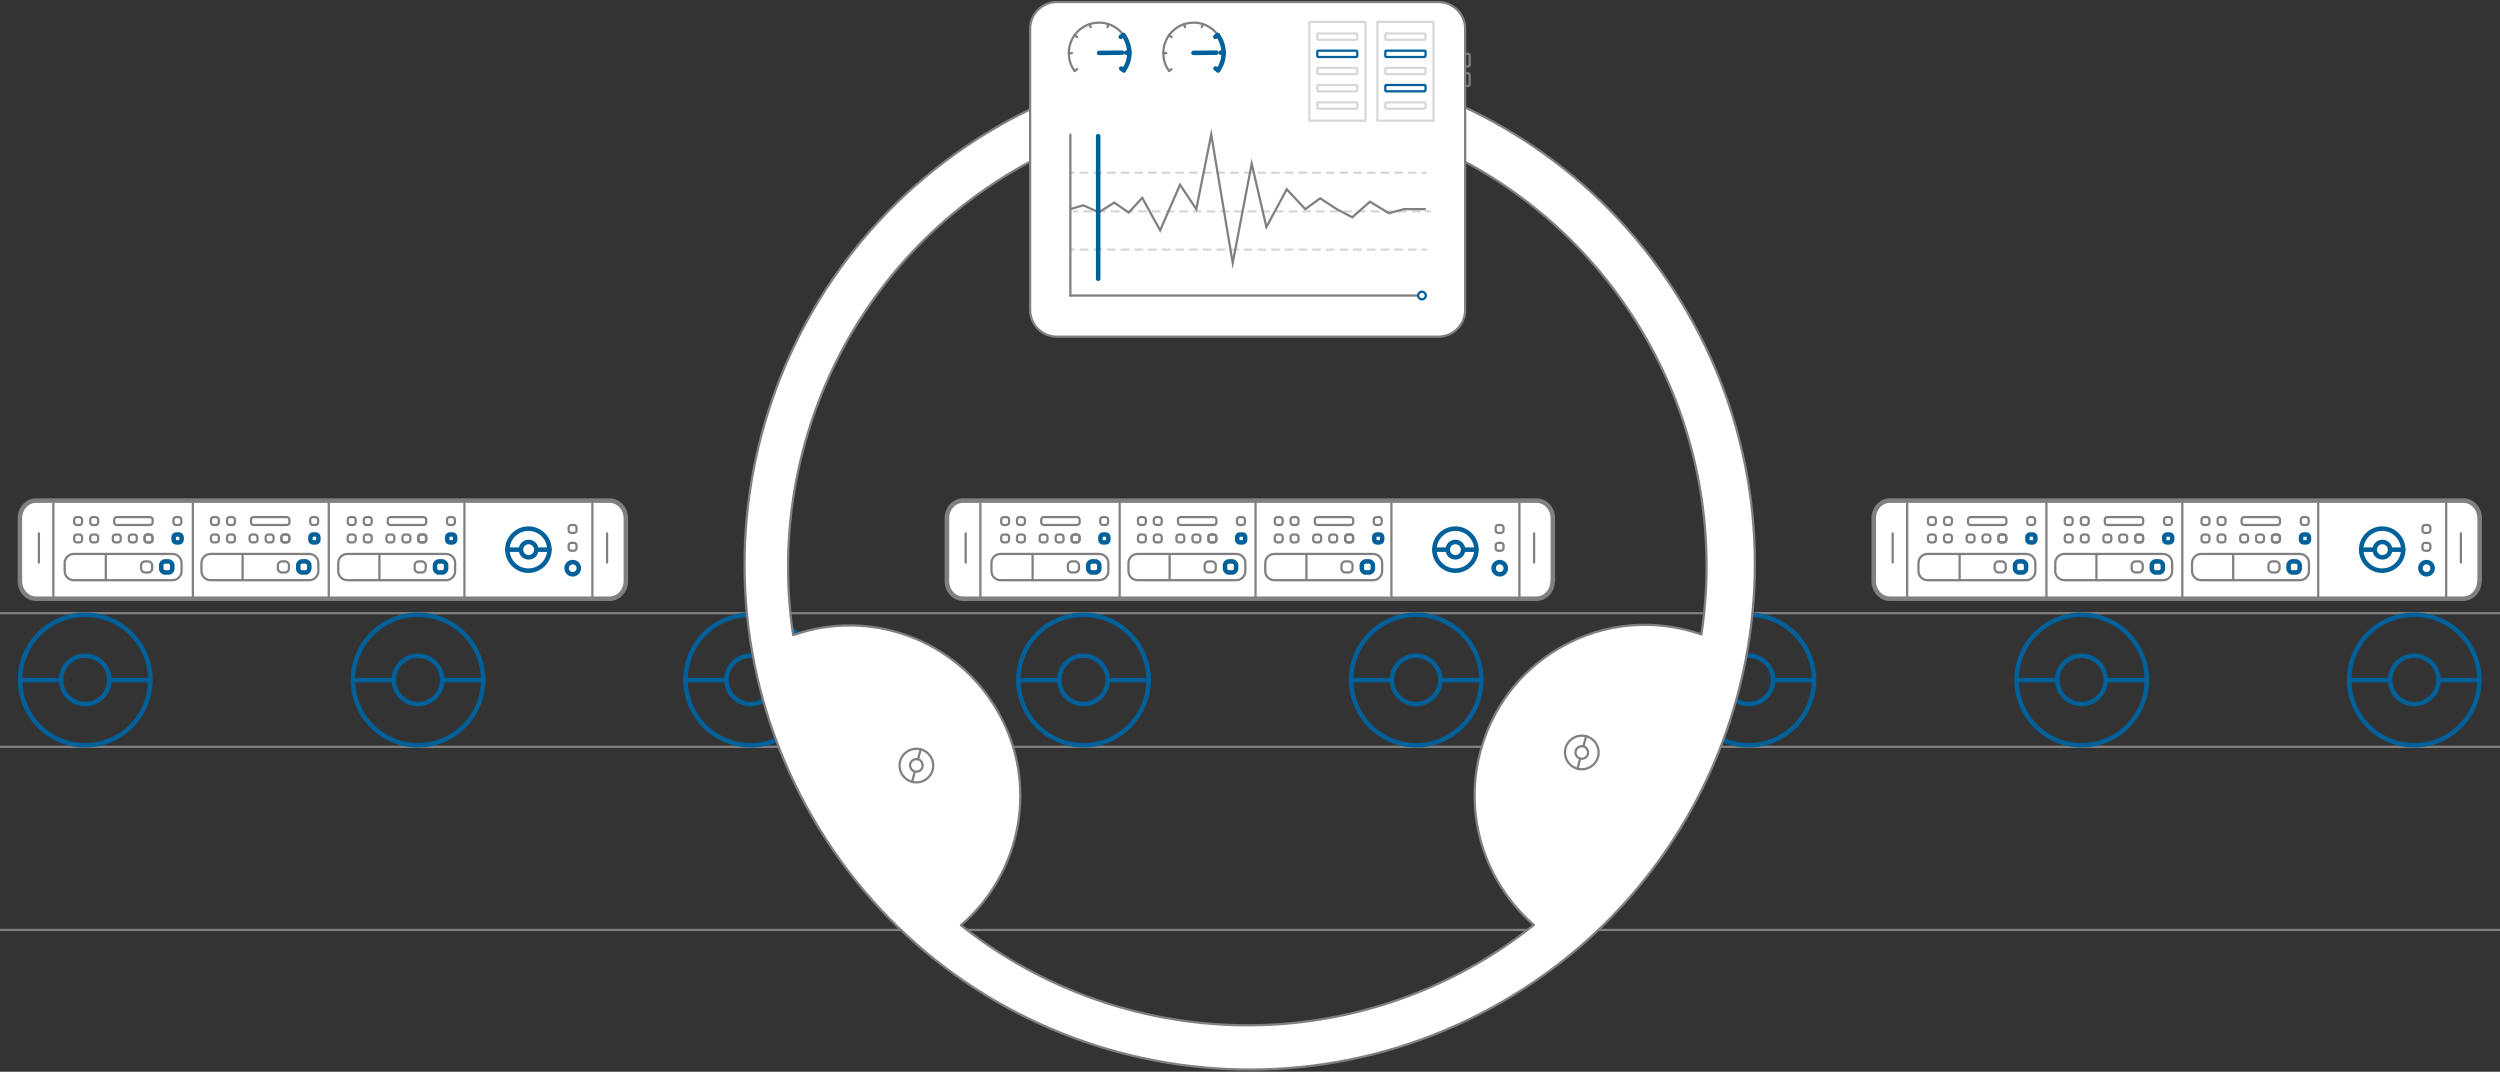 <svg version="1.1" id="Layer_1" xmlns="http://www.w3.org/2000/svg" x="0" y="0" viewBox="0 0 1105.7 474" xml:space="preserve">
  <rect x="0" y="0" width="1105.7" height="474" fill="#333333" stroke="none"/>
  <style>
    .prov0,.prov1{fill:none;stroke:gray;stroke-linecap:round;stroke-linejoin:round;stroke-miterlimit:10}.prov1{stroke:#00609a}.prov1,.prov2{stroke-width:2}.prov2,.prov3,.prov4{fill:#fff;stroke:gray;stroke-linecap:round;stroke-linejoin:round;stroke-miterlimit:10}.prov4{stroke:#00609a}.prov5,.prov6,.prov7{fill:none;stroke:#d7d7d7;stroke-linecap:round;stroke-linejoin:round}.prov6{stroke-dasharray:3.025,3.025}.prov7{stroke-miterlimit:10}
  </style>
  <path class="prov0" d="M0 271.2h1105.5M0 330.3h1105.5M0 411.3h1105.5"/>
  <g>
    <path id="svg-concept" class="prov1" d="M66.5 300.7c0 15.9-12.9 28.9-28.8 28.9S8.9 316.7 8.9 300.7s12.9-28.8 28.8-28.8 28.8 12.9 28.8 28.8z"/>
    <path id="svg-concept" class="prov1" d="M48.4 300.7c0 5.9-4.8 10.7-10.7 10.7-5.9 0-10.7-4.8-10.7-10.7S31.8 290 37.7 290c5.9.1 10.7 4.8 10.7 10.7zM66.5 300.8H48.4M27 300.8H8.9"/>
    <animateTransform attributeName="transform" type="rotate" from="0 37 301" to="360 38 301" begin="0s" dur="1s" repeatCount="indefinite"/>
  </g>
  <g>
    <path id="svg-concept" class="prov1" d="M213.7 300.7c0 15.9-12.9 28.9-28.8 28.9s-28.8-12.9-28.8-28.9 12.9-28.8 28.8-28.8 28.8 12.9 28.8 28.8z"/>
    <path id="svg-concept" class="prov1" d="M195.6 300.7c0 5.9-4.8 10.7-10.7 10.7-5.9 0-10.7-4.8-10.7-10.7S179 290 184.9 290c5.9.1 10.7 4.8 10.7 10.7zM213.7 300.8h-18.1M174.2 300.8H156"/>
    <animateTransform attributeName="transform" type="rotate" from="0 185 301" to="360 185 301" begin="0s" dur="1s" repeatCount="indefinite"/>
  </g>
  <g>
    <path id="svg-concept" class="prov1" d="M360.8 300.7c0 15.9-12.9 28.9-28.8 28.9s-28.8-12.9-28.8-28.9 12.9-28.8 28.8-28.8 28.8 12.9 28.8 28.8z"/>
    <path id="svg-concept" class="prov1" d="M342.7 300.7c0 5.9-4.8 10.7-10.7 10.7-5.9 0-10.7-4.8-10.7-10.7S326.1 290 332 290c5.9.1 10.7 4.8 10.7 10.7zM360.8 300.8h-18.1M321.3 300.8h-18.1"/>
    <animateTransform attributeName="transform" type="rotate" from="0 332 301" to="360 332 301" begin="0.5s" dur="1s" repeatCount="indefinite"/>
  </g>
  <g>
    <path id="svg-concept" class="prov1" d="M508 300.7c0 15.9-12.9 28.9-28.8 28.9s-28.8-12.9-28.8-28.9 12.9-28.8 28.8-28.8 28.8 12.9 28.8 28.8z"/>
    <path id="svg-concept" class="prov1" d="M489.9 300.7c0 5.9-4.8 10.7-10.7 10.7-5.9 0-10.7-4.8-10.7-10.7s4.8-10.7 10.7-10.7c5.9.1 10.7 4.8 10.7 10.7zM508 300.8h-18.1M468.5 300.8h-18.1"/>
    <animateTransform attributeName="transform" type="rotate" from="0 479 301" to="360 479 301" begin="0.5s" dur="1s" repeatCount="indefinite"/>
  </g>
  <g>
    <path id="svg-concept" class="prov1" d="M655.2 300.7c0 15.9-12.9 28.9-28.8 28.9s-28.8-12.9-28.8-28.9 12.9-28.8 28.8-28.8c15.8 0 28.8 12.9 28.8 28.8z"/>
    <path id="svg-concept" class="prov1" d="M637 300.7c0 5.9-4.8 10.7-10.7 10.7-5.9 0-10.7-4.8-10.7-10.7s4.8-10.7 10.7-10.7c5.9.1 10.7 4.8 10.7 10.7zM655.2 300.8H637M615.6 300.8h-18.1"/>
    <animateTransform attributeName="transform" type="rotate" from="0 626 301" to="360 626 301" begin="0.5s" dur="1s" repeatCount="indefinite"/>
  </g>
  <g>
    <path id="svg-concept" class="prov1" d="M802.3 300.7c0 15.9-12.9 28.9-28.8 28.9s-28.8-12.9-28.8-28.9 12.9-28.8 28.8-28.8 28.8 12.9 28.8 28.8z"/>
    <path id="svg-concept" class="prov1" d="M784.2 300.7c0 5.9-4.8 10.7-10.7 10.7-5.9 0-10.7-4.8-10.7-10.7s4.8-10.7 10.7-10.7c5.9.1 10.7 4.8 10.7 10.7zM802.3 300.8h-18.1M762.8 300.8h-18.1"/>
    <animateTransform attributeName="transform" type="rotate" from="0 773 301" to="360 773 301" begin="0.5s" dur="1s" repeatCount="indefinite"/>
  </g>
  <g>
    <path id="svg-concept" class="prov1" d="M949.5 300.7c0 15.9-12.9 28.9-28.8 28.9s-28.8-12.9-28.8-28.9 12.9-28.8 28.8-28.8 28.8 12.9 28.8 28.8z"/>
    <path id="svg-concept" class="prov1" d="M931.3 300.7c0 5.9-4.8 10.7-10.7 10.7-5.9 0-10.7-4.8-10.7-10.7s4.8-10.7 10.7-10.7c6 .1 10.7 4.8 10.7 10.7zM949.5 300.8h-18.2M910 300.8h-18.2"/>
    <animateTransform attributeName="transform" type="rotate" from="0 921 301" to="360 921 301" begin="0.5s" dur="1s" repeatCount="indefinite"/>
  </g>
  <g>
    <path id="svg-concept" class="prov1" d="M1096.6 300.7c0 15.9-12.9 28.9-28.8 28.9s-28.8-12.9-28.8-28.9 12.9-28.8 28.8-28.8 28.8 12.9 28.8 28.8z"/>
    <path id="svg-concept" class="prov1" d="M1078.5 300.7c0 5.9-4.8 10.7-10.7 10.7-5.9 0-10.7-4.8-10.7-10.7s4.8-10.7 10.7-10.7c5.9.1 10.7 4.8 10.7 10.7zM1096.6 300.8h-18.1M1057.1 300.8H1039"/>
    <animateTransform attributeName="transform" type="rotate" from="0 1068 301" to="360 1068 301" begin="0.5s" dur="1s" repeatCount="indefinite"/>
  </g>
  <g>
    <path class="prov2" d="M686.7 257c0 4.3-3.2 7.8-7.2 7.8H426c-4 0-7.2-3.5-7.2-7.8v-27.8c0-4.3 3.2-7.8 7.2-7.8h253.6c3.9 0 7.2 3.5 7.2 7.8V257z"/>
    <path id="svg-concept" class="prov1" d="M489 239.9h-1.1c-.7 0-1.2-.5-1.2-1.2v-1.1c0-.7.5-1.2 1.2-1.2h1.1c.7 0 1.2.5 1.2 1.2v1.1c0 .7-.5 1.2-1.2 1.2zM484.5 253.2H483c-.9 0-1.7-.8-1.7-1.7V250c0-.9.8-1.7 1.7-1.7h1.5c.9 0 1.7.8 1.7 1.7v1.5c0 .9-.8 1.7-1.7 1.7zM549.5 239.9h-1.1c-.7 0-1.2-.5-1.2-1.2v-1.1c0-.7.5-1.2 1.2-1.2h1.1c.7 0 1.2.5 1.2 1.2v1.1c.1.7-.5 1.2-1.2 1.2zM545 253.2h-1.5c-.9 0-1.7-.8-1.7-1.7V250c0-.9.8-1.7 1.7-1.7h1.5c.9 0 1.7.8 1.7 1.7v1.5c0 .9-.8 1.7-1.7 1.7zM610 239.9h-1c-.7 0-1.2-.5-1.2-1.2v-1.1c0-.7.5-1.2 1.2-1.2h1.1c.7 0 1.2.5 1.2 1.2v1.1c0 .7-.6 1.2-1.3 1.2zM605.5 253.2H604c-.9 0-1.7-.8-1.7-1.7V250c0-.9.8-1.7 1.7-1.7h1.5c.9 0 1.7.8 1.7 1.7v1.5c0 .9-.8 1.7-1.7 1.7zM653 243.1c0 5.1-4.2 9.3-9.3 9.3-5.1 0-9.3-4.2-9.3-9.3 0-5.1 4.2-9.3 9.3-9.3 5.1 0 9.3 4.2 9.3 9.3z"/>
    <path id="svg-concept" class="prov1" d="M647.1 243.1c0 1.9-1.5 3.4-3.4 3.4s-3.4-1.5-3.4-3.4 1.5-3.4 3.4-3.4 3.4 1.5 3.4 3.4zM653 243.1h-5.9M640.2 243.1h-5.8"/>
    <path class="prov0" d="M433.6 221.4v43.3M672 221.4v43.4M486.2 256.6h-43.7c-2.2 0-4-1.8-4-4V249c0-2.2 1.8-4 4-4h43.7c2.2 0 4 1.8 4 4v3.6c0 2.2-1.8 4-4 4zM445 239.9h-1c-.7 0-1.2-.5-1.2-1.2v-1.1c0-.7.5-1.2 1.2-1.2h1.1c.7 0 1.2.5 1.2 1.2v1.1c0 .7-.6 1.2-1.3 1.2zM452.1 239.9H451c-.7 0-1.2-.5-1.2-1.2v-1.1c0-.7.5-1.2 1.2-1.2h1.1c.7 0 1.2.5 1.2 1.2v1.1c0 .7-.5 1.2-1.2 1.2zM462.1 239.9H461c-.7 0-1.2-.5-1.2-1.2v-1.1c0-.7.5-1.2 1.2-1.2h1.1c.7 0 1.2.5 1.2 1.2v1.1c0 .7-.5 1.2-1.2 1.2zM445 232.2h-1c-.7 0-1.2-.5-1.2-1.2v-1.1c0-.7.5-1.2 1.2-1.2h1.1c.7 0 1.2.5 1.2 1.2v1.1c0 .7-.6 1.2-1.3 1.2zM452.1 232.2H451c-.7 0-1.2-.5-1.2-1.2v-1.1c0-.7.5-1.2 1.2-1.2h1.1c.7 0 1.2.5 1.2 1.2v1.1c0 .7-.5 1.2-1.2 1.2zM488.9 232.2h-1.1c-.7 0-1.2-.5-1.2-1.2v-1.1c0-.7.5-1.2 1.2-1.2h1.1c.7 0 1.2.5 1.2 1.2v1.1c.1.7-.5 1.2-1.2 1.2zM469.2 239.9h-1.1c-.7 0-1.2-.5-1.2-1.2v-1.1c0-.7.5-1.2 1.2-1.2h1.1c.7 0 1.2.5 1.2 1.2v1.1c0 .7-.5 1.2-1.2 1.2zM476.2 239.9h-1.1c-.7 0-1.2-.5-1.2-1.2v-1.1c0-.7.5-1.2 1.2-1.2h1.1c.7 0 1.2.5 1.2 1.2v1.1c0 .7-.6 1.2-1.2 1.2z"/>
    <path class="prov0" d="M476.3 239.9h-1.1c-.7 0-1.2-.5-1.2-1.2v-1.1c0-.7.5-1.2 1.2-1.2h1.1c.7 0 1.2.5 1.2 1.2v1.1c0 .7-.6 1.2-1.2 1.2zM476.3 232.2h-14.6c-.7 0-1.2-.5-1.2-1.2v-1.1c0-.7.5-1.2 1.2-1.2h14.6c.7 0 1.2.5 1.2 1.2v1.1c0 .7-.6 1.2-1.2 1.2zM456.7 245v11.6M475.5 253.2H474c-.9 0-1.7-.8-1.7-1.7V250c0-.9.8-1.7 1.7-1.7h1.5c.9 0 1.7.8 1.7 1.7v1.5c0 .9-.8 1.7-1.7 1.7zM546.8 256.6h-43.7c-2.2 0-4-1.8-4-4V249c0-2.2 1.8-4 4-4h43.7c2.2 0 4 1.8 4 4v3.6c0 2.2-1.8 4-4 4zM505.6 239.9h-1.1c-.7 0-1.2-.5-1.2-1.2v-1.1c0-.7.5-1.2 1.2-1.2h1.1c.7 0 1.2.5 1.2 1.2v1.1c0 .7-.6 1.2-1.2 1.2zM512.6 239.9h-1.1c-.7 0-1.2-.5-1.2-1.2v-1.1c0-.7.5-1.2 1.2-1.2h1.1c.7 0 1.2.5 1.2 1.2v1.1c.1.7-.5 1.2-1.2 1.2zM522.6 239.9h-1.1c-.7 0-1.2-.5-1.2-1.2v-1.1c0-.7.5-1.2 1.2-1.2h1.1c.7 0 1.2.5 1.2 1.2v1.1c0 .7-.5 1.2-1.2 1.2zM505.6 232.2h-1.1c-.7 0-1.2-.5-1.2-1.2v-1.1c0-.7.5-1.2 1.2-1.2h1.1c.7 0 1.2.5 1.2 1.2v1.1c0 .7-.6 1.2-1.2 1.2zM512.6 232.2h-1.1c-.7 0-1.2-.5-1.2-1.2v-1.1c0-.7.5-1.2 1.2-1.2h1.1c.7 0 1.2.5 1.2 1.2v1.1c.1.7-.5 1.2-1.2 1.2zM549.4 232.2h-1.1c-.7 0-1.2-.5-1.2-1.2v-1.1c0-.7.5-1.2 1.2-1.2h1.1c.7 0 1.2.5 1.2 1.2v1.1c.1.7-.5 1.2-1.2 1.2zM529.7 239.9h-1.1c-.7 0-1.2-.5-1.2-1.2v-1.1c0-.7.5-1.2 1.2-1.2h1.1c.7 0 1.2.5 1.2 1.2v1.1c0 .7-.5 1.2-1.2 1.2zM536.7 239.9h-1.1c-.7 0-1.2-.5-1.2-1.2v-1.1c0-.7.5-1.2 1.2-1.2h1.1c.7 0 1.2.5 1.2 1.2v1.1c0 .7-.6 1.2-1.2 1.2z"/>
    <path class="prov0" d="M536.8 239.9h-1.1c-.7 0-1.2-.5-1.2-1.2v-1.1c0-.7.5-1.2 1.2-1.2h1.1c.7 0 1.2.5 1.2 1.2v1.1c0 .7-.5 1.2-1.2 1.2zM536.8 232.2h-14.6c-.7 0-1.2-.5-1.2-1.2v-1.1c0-.7.5-1.2 1.2-1.2h14.6c.7 0 1.2.5 1.2 1.2v1.1c0 .7-.5 1.2-1.2 1.2zM517.3 245v11.6M536 253.2h-1.5c-.9 0-1.7-.8-1.7-1.7V250c0-.9.8-1.7 1.7-1.7h1.5c.9 0 1.7.8 1.7 1.7v1.5c0 .9-.8 1.7-1.7 1.7zM607.3 256.6h-43.7c-2.2 0-4-1.8-4-4V249c0-2.2 1.8-4 4-4h43.7c2.2 0 4 1.8 4 4v3.6c0 2.2-1.8 4-4 4zM566.1 239.9H565c-.7 0-1.2-.5-1.2-1.2v-1.1c0-.7.5-1.2 1.2-1.2h1.1c.7 0 1.2.5 1.2 1.2v1.1c0 .7-.6 1.2-1.2 1.2zM573.1 239.9H572c-.7 0-1.2-.5-1.2-1.2v-1.1c0-.7.5-1.2 1.2-1.2h1.1c.7 0 1.2.5 1.2 1.2v1.1c.1.7-.5 1.2-1.2 1.2zM583.1 239.9H582c-.7 0-1.2-.5-1.2-1.2v-1.1c0-.7.5-1.2 1.2-1.2h1.1c.7 0 1.2.5 1.2 1.2v1.1c0 .7-.5 1.2-1.2 1.2zM566.1 232.2H565c-.7 0-1.2-.5-1.2-1.2v-1.1c0-.7.5-1.2 1.2-1.2h1.1c.7 0 1.2.5 1.2 1.2v1.1c0 .7-.6 1.2-1.2 1.2zM573.1 232.2H572c-.7 0-1.2-.5-1.2-1.2v-1.1c0-.7.5-1.2 1.2-1.2h1.1c.7 0 1.2.5 1.2 1.2v1.1c.1.7-.5 1.2-1.2 1.2zM609.9 232.2h-1.1c-.7 0-1.2-.5-1.2-1.2v-1.1c0-.7.5-1.2 1.2-1.2h1.1c.7 0 1.2.5 1.2 1.2v1.1c.1.7-.5 1.2-1.2 1.2zM590.2 239.9h-1.1c-.7 0-1.2-.5-1.2-1.2v-1.1c0-.7.5-1.2 1.2-1.2h1.1c.7 0 1.2.5 1.2 1.2v1.1c0 .7-.5 1.2-1.2 1.2zM597.2 239.9h-1.1c-.7 0-1.2-.5-1.2-1.2v-1.1c0-.7.5-1.2 1.2-1.2h1.1c.7 0 1.2.5 1.2 1.2v1.1c0 .7-.6 1.2-1.2 1.2z"/>
    <path class="prov0" d="M597.3 239.9h-1.1c-.7 0-1.2-.5-1.2-1.2v-1.1c0-.7.5-1.2 1.2-1.2h1.1c.7 0 1.2.5 1.2 1.2v1.1c0 .7-.5 1.2-1.2 1.2z"/>
    <path id="svg-concept" class="prov1" d="M666 251.3c0 1.5-1.2 2.7-2.7 2.7-1.5 0-2.7-1.2-2.7-2.7 0-1.5 1.2-2.7 2.7-2.7 1.4 0 2.7 1.2 2.7 2.7z"/>
    <path class="prov0" d="M663.8 243.6h-1.1c-.7 0-1.2-.5-1.2-1.2v-1.1c0-.7.5-1.2 1.2-1.2h1.1c.7 0 1.2.5 1.2 1.2v1.1c0 .6-.6 1.2-1.2 1.2zM663.8 235.7h-1.1c-.7 0-1.2-.5-1.2-1.2v-1.1c0-.7.5-1.2 1.2-1.2h1.1c.7 0 1.2.5 1.2 1.2v1.1c0 .7-.6 1.2-1.2 1.2zM597.3 232.2h-14.6c-.7 0-1.2-.5-1.2-1.2v-1.1c0-.7.5-1.2 1.2-1.2h14.6c.7 0 1.2.5 1.2 1.2v1.1c0 .7-.5 1.2-1.2 1.2zM577.8 245v11.6M596.5 253.2H595c-.9 0-1.7-.8-1.7-1.7V250c0-.9.8-1.7 1.7-1.7h1.5c.9 0 1.7.8 1.7 1.7v1.5c0 .9-.8 1.7-1.7 1.7zM495.2 221.4v43.4M427.1 235.9v12.9M678.5 235.9v12.9M555.3 221.4v43.4M615.4 221.4v43.4"/>
    <g>
      <path class="prov2" d="M1096.6 257c0 4.3-3.2 7.8-7.2 7.8H835.9c-4 0-7.2-3.5-7.2-7.8v-27.8c0-4.3 3.2-7.8 7.2-7.8h253.6c3.9 0 7.2 3.5 7.2 7.8V257z"/>
      <path id="svg-concept" class="prov1" d="M899 239.9h-1.1c-.7 0-1.2-.5-1.2-1.2v-1.1c0-.7.5-1.2 1.2-1.2h1.1c.7 0 1.2.5 1.2 1.2v1.1c0 .7-.6 1.2-1.2 1.2zM894.4 253.2h-1.5c-.9 0-1.7-.8-1.7-1.7V250c0-.9.8-1.7 1.7-1.7h1.5c.9 0 1.7.8 1.7 1.7v1.5c0 .9-.7 1.7-1.7 1.7zM959.5 239.9h-1.1c-.7 0-1.2-.5-1.2-1.2v-1.1c0-.7.5-1.2 1.2-1.2h1.1c.7 0 1.2.5 1.2 1.2v1.1c0 .7-.6 1.2-1.2 1.2zM954.9 253.2h-1.5c-.9 0-1.7-.8-1.7-1.7V250c0-.9.8-1.7 1.7-1.7h1.5c.9 0 1.7.8 1.7 1.7v1.5c0 .9-.7 1.7-1.7 1.7zM1020 239.9h-1.1c-.7 0-1.2-.5-1.2-1.2v-1.1c0-.7.5-1.2 1.2-1.2h1.1c.7 0 1.2.5 1.2 1.2v1.1c0 .7-.5 1.2-1.2 1.2zM1015.4 253.2h-1.5c-.9 0-1.7-.8-1.7-1.7V250c0-.9.8-1.7 1.7-1.7h1.5c.9 0 1.7.8 1.7 1.7v1.5c0 .9-.7 1.7-1.7 1.7zM1062.9 243.1c0 5.1-4.2 9.3-9.3 9.3-5.1 0-9.3-4.2-9.3-9.3 0-5.1 4.2-9.3 9.3-9.3 5.1 0 9.3 4.2 9.3 9.3z"/>
      <path id="svg-concept" class="prov1" d="M1057.1 243.1c0 1.9-1.5 3.4-3.4 3.4s-3.4-1.5-3.4-3.4 1.5-3.4 3.4-3.4c1.8 0 3.4 1.5 3.4 3.4zM1062.9 243.1h-5.8M1050.2 243.1h-5.9"/>
      <path class="prov0" d="M843.5 221.4v43.3M1081.9 221.4v43.4M896.2 256.6h-43.7c-2.2 0-4-1.8-4-4V249c0-2.2 1.8-4 4-4h43.7c2.2 0 4 1.8 4 4v3.6c0 2.2-1.8 4-4 4zM855 239.9h-1.1c-.7 0-1.2-.5-1.2-1.2v-1.1c0-.7.5-1.2 1.2-1.2h1.1c.7 0 1.2.5 1.2 1.2v1.1c0 .7-.5 1.2-1.2 1.2zM862.1 239.9H861c-.7 0-1.2-.5-1.2-1.2v-1.1c0-.7.5-1.2 1.2-1.2h1.1c.7 0 1.2.5 1.2 1.2v1.1c0 .7-.6 1.2-1.2 1.2zM872 239.9h-1c-.7 0-1.2-.5-1.2-1.2v-1.1c0-.7.5-1.2 1.2-1.2h1.1c.7 0 1.2.5 1.2 1.2v1.1c0 .7-.6 1.2-1.3 1.2zM855 232.2h-1.1c-.7 0-1.2-.5-1.2-1.2v-1.1c0-.7.5-1.2 1.2-1.2h1.1c.7 0 1.2.5 1.2 1.2v1.1c0 .7-.5 1.2-1.2 1.2zM862.1 232.2H861c-.7 0-1.2-.5-1.2-1.2v-1.1c0-.7.5-1.2 1.2-1.2h1.1c.7 0 1.2.5 1.2 1.2v1.1c0 .7-.6 1.2-1.2 1.2zM898.9 232.2h-1.1c-.7 0-1.2-.5-1.2-1.2v-1.1c0-.7.5-1.2 1.2-1.2h1.1c.7 0 1.2.5 1.2 1.2v1.1c0 .7-.6 1.2-1.2 1.2zM879.1 239.9H878c-.7 0-1.2-.5-1.2-1.2v-1.1c0-.7.5-1.2 1.2-1.2h1.1c.7 0 1.2.5 1.2 1.2v1.1c0 .7-.5 1.2-1.2 1.2zM886.1 239.9H885c-.7 0-1.2-.5-1.2-1.2v-1.1c0-.7.5-1.2 1.2-1.2h1.1c.7 0 1.2.5 1.2 1.2v1.1c0 .7-.5 1.2-1.2 1.2z"/>
      <path class="prov0" d="M886.2 239.9h-1.1c-.7 0-1.2-.5-1.2-1.2v-1.1c0-.7.5-1.2 1.2-1.2h1.1c.7 0 1.2.5 1.2 1.2v1.1c0 .7-.5 1.2-1.2 1.2zM886.2 232.2h-14.6c-.7 0-1.2-.5-1.2-1.2v-1.1c0-.7.5-1.2 1.2-1.2h14.6c.7 0 1.2.5 1.2 1.2v1.1c0 .7-.5 1.2-1.2 1.2zM866.7 245v11.6M885.4 253.2h-1.5c-.9 0-1.7-.8-1.7-1.7V250c0-.9.8-1.7 1.7-1.7h1.5c.9 0 1.7.8 1.7 1.7v1.5c0 .9-.7 1.7-1.7 1.7zM956.7 256.6H913c-2.2 0-4-1.8-4-4V249c0-2.2 1.8-4 4-4h43.7c2.2 0 4 1.8 4 4v3.6c0 2.2-1.8 4-4 4zM915.5 239.9h-1.1c-.7 0-1.2-.5-1.2-1.2v-1.1c0-.7.5-1.2 1.2-1.2h1.1c.7 0 1.2.5 1.2 1.2v1.1c0 .7-.5 1.2-1.2 1.2zM922.6 239.9h-1.1c-.7 0-1.2-.5-1.2-1.2v-1.1c0-.7.5-1.2 1.2-1.2h1.1c.7 0 1.2.5 1.2 1.2v1.1c0 .7-.6 1.2-1.2 1.2zM932.6 239.9h-1.1c-.7 0-1.2-.5-1.2-1.2v-1.1c0-.7.5-1.2 1.2-1.2h1.1c.7 0 1.2.5 1.2 1.2v1.1c0 .7-.6 1.2-1.2 1.2zM915.5 232.2h-1.1c-.7 0-1.2-.5-1.2-1.2v-1.1c0-.7.5-1.2 1.2-1.2h1.1c.7 0 1.2.5 1.2 1.2v1.1c0 .7-.5 1.2-1.2 1.2zM922.6 232.2h-1.1c-.7 0-1.2-.5-1.2-1.2v-1.1c0-.7.5-1.2 1.2-1.2h1.1c.7 0 1.2.5 1.2 1.2v1.1c0 .7-.6 1.2-1.2 1.2zM959.4 232.2h-1.1c-.7 0-1.2-.5-1.2-1.2v-1.1c0-.7.5-1.2 1.2-1.2h1.1c.7 0 1.2.5 1.2 1.2v1.1c0 .7-.6 1.2-1.2 1.2zM939.6 239.9h-1.1c-.7 0-1.2-.5-1.2-1.2v-1.1c0-.7.5-1.2 1.2-1.2h1.1c.7 0 1.2.5 1.2 1.2v1.1c.1.7-.5 1.2-1.2 1.2zM946.6 239.9h-1.1c-.7 0-1.2-.5-1.2-1.2v-1.1c0-.7.5-1.2 1.2-1.2h1.1c.7 0 1.2.5 1.2 1.2v1.1c0 .7-.5 1.2-1.2 1.2z"/>
      <path class="prov0" d="M946.7 239.9h-1.1c-.7 0-1.2-.5-1.2-1.2v-1.1c0-.7.5-1.2 1.2-1.2h1.1c.7 0 1.2.5 1.2 1.2v1.1c0 .7-.5 1.2-1.2 1.2zM946.7 232.2h-14.6c-.7 0-1.2-.5-1.2-1.2v-1.1c0-.7.5-1.2 1.2-1.2h14.6c.7 0 1.2.5 1.2 1.2v1.1c0 .7-.5 1.2-1.2 1.2zM927.2 245v11.6M946 253.2h-1.5c-.9 0-1.7-.8-1.7-1.7V250c0-.9.8-1.7 1.7-1.7h1.5c.9 0 1.7.8 1.7 1.7v1.5c-.1.9-.8 1.7-1.7 1.7zM1017.2 256.6h-43.7c-2.2 0-4-1.8-4-4V249c0-2.2 1.8-4 4-4h43.7c2.2 0 4 1.8 4 4v3.6c0 2.2-1.8 4-4 4zM976 239.9h-1.1c-.7 0-1.2-.5-1.2-1.2v-1.1c0-.7.5-1.2 1.2-1.2h1.1c.7 0 1.2.5 1.2 1.2v1.1c0 .7-.5 1.2-1.2 1.2zM983.1 239.9H982c-.7 0-1.2-.5-1.2-1.2v-1.1c0-.7.5-1.2 1.2-1.2h1.1c.7 0 1.2.5 1.2 1.2v1.1c0 .7-.5 1.2-1.2 1.2zM993.1 239.9H992c-.7 0-1.2-.5-1.2-1.2v-1.1c0-.7.5-1.2 1.2-1.2h1.1c.7 0 1.2.5 1.2 1.2v1.1c0 .7-.6 1.2-1.2 1.2zM976 232.2h-1.1c-.7 0-1.2-.5-1.2-1.2v-1.1c0-.7.5-1.2 1.2-1.2h1.1c.7 0 1.2.5 1.2 1.2v1.1c0 .7-.5 1.2-1.2 1.2zM983.1 232.2H982c-.7 0-1.2-.5-1.2-1.2v-1.1c0-.7.5-1.2 1.2-1.2h1.1c.7 0 1.2.5 1.2 1.2v1.1c0 .7-.5 1.2-1.2 1.2zM1019.9 232.2h-1.1c-.7 0-1.2-.5-1.2-1.2v-1.1c0-.7.5-1.2 1.2-1.2h1.1c.7 0 1.2.5 1.2 1.2v1.1c0 .7-.5 1.2-1.2 1.2zM1000.1 239.9H999c-.7 0-1.2-.5-1.2-1.2v-1.1c0-.7.5-1.2 1.2-1.2h1.1c.7 0 1.2.5 1.2 1.2v1.1c.1.7-.5 1.2-1.2 1.2zM1007.1 239.9h-1.1c-.7 0-1.2-.5-1.2-1.2v-1.1c0-.7.5-1.2 1.2-1.2h1.1c.7 0 1.2.5 1.2 1.2v1.1c0 .7-.5 1.2-1.2 1.2z"/>
      <path class="prov0" d="M1007.2 239.9h-1.1c-.7 0-1.2-.5-1.2-1.2v-1.1c0-.7.5-1.2 1.2-1.2h1.1c.7 0 1.2.5 1.2 1.2v1.1c0 .7-.5 1.2-1.2 1.2z"/>
      <path id="svg-concept" class="prov1" d="M1075.9 251.3c0 1.5-1.2 2.7-2.7 2.7-1.5 0-2.7-1.2-2.7-2.7 0-1.5 1.2-2.7 2.7-2.7 1.5 0 2.7 1.2 2.7 2.7z"/>
      <path class="prov0" d="M1073.7 243.6h-1.1c-.7 0-1.2-.5-1.2-1.2v-1.1c0-.7.5-1.2 1.2-1.2h1.1c.7 0 1.2.5 1.2 1.2v1.1c0 .6-.5 1.2-1.2 1.2zM1073.7 235.7h-1.1c-.7 0-1.2-.5-1.2-1.2v-1.1c0-.7.5-1.2 1.2-1.2h1.1c.7 0 1.2.5 1.2 1.2v1.1c0 .7-.5 1.2-1.2 1.2zM1007.2 232.2h-14.6c-.7 0-1.2-.5-1.2-1.2v-1.1c0-.7.5-1.2 1.2-1.2h14.6c.7 0 1.2.5 1.2 1.2v1.1c0 .7-.5 1.2-1.2 1.2zM987.7 245v11.6M1006.5 253.2h-1.5c-.9 0-1.7-.8-1.7-1.7V250c0-.9.8-1.7 1.7-1.7h1.5c.9 0 1.7.8 1.7 1.7v1.5c-.1.9-.8 1.7-1.7 1.7zM905.1 221.4v43.4M837.1 235.9v12.9M1088.4 235.9v12.9M965.2 221.4v43.4M1025.3 221.4v43.4"/>
    </g>
    <g>
      <path class="prov2" d="M276.8 257c0 4.3-3.2 7.8-7.2 7.8H16c-4 0-7.2-3.5-7.2-7.8v-27.8c0-4.3 3.2-7.8 7.2-7.8h253.6c3.9 0 7.2 3.5 7.2 7.8V257z"/>
      <path id="svg-concept" class="prov1" d="M79.1 239.9H78c-.7 0-1.2-.5-1.2-1.2v-1.1c0-.7.5-1.2 1.2-1.2h1.1c.7 0 1.2.5 1.2 1.2v1.1c0 .7-.5 1.2-1.2 1.2zM74.6 253.2H73c-.9 0-1.7-.8-1.7-1.7V250c0-.9.8-1.7 1.7-1.7h1.5c.9 0 1.7.8 1.7 1.7v1.5c0 .9-.7 1.7-1.6 1.7zM139.6 239.9h-1.1c-.7 0-1.2-.5-1.2-1.2v-1.1c0-.7.5-1.2 1.2-1.2h1.1c.7 0 1.2.5 1.2 1.2v1.1c0 .7-.5 1.2-1.2 1.2zM135.1 253.2h-1.5c-.9 0-1.7-.8-1.7-1.7V250c0-.9.8-1.7 1.7-1.7h1.5c.9 0 1.7.8 1.7 1.7v1.5c-.1.9-.8 1.7-1.7 1.7zM200.1 239.9H199c-.7 0-1.2-.5-1.2-1.2v-1.1c0-.7.5-1.2 1.2-1.2h1.1c.7 0 1.2.5 1.2 1.2v1.1c0 .7-.5 1.2-1.2 1.2zM195.6 253.2h-1.5c-.9 0-1.7-.8-1.7-1.7V250c0-.9.8-1.7 1.7-1.7h1.5c.9 0 1.7.8 1.7 1.7v1.5c0 .9-.8 1.7-1.7 1.7zM243 243.1c0 5.1-4.2 9.3-9.3 9.3-5.1 0-9.3-4.2-9.3-9.3 0-5.1 4.2-9.3 9.3-9.3 5.2 0 9.3 4.2 9.3 9.3z"/>
      <path id="svg-concept" class="prov1" d="M237.2 243.1c0 1.9-1.5 3.4-3.4 3.4s-3.4-1.5-3.4-3.4 1.5-3.4 3.4-3.4c1.8 0 3.4 1.5 3.4 3.4zM243 243.1h-5.8M230.3 243.1h-5.9"/>
      <path class="prov0" d="M23.6 221.4v43.3M262 221.4v43.4M76.3 256.6H32.6c-2.2 0-4-1.8-4-4V249c0-2.2 1.8-4 4-4h43.7c2.2 0 4 1.8 4 4v3.6c0 2.2-1.8 4-4 4zM35.1 239.9H34c-.7 0-1.2-.5-1.2-1.2v-1.1c0-.7.5-1.2 1.2-1.2h1.1c.7 0 1.2.5 1.2 1.2v1.1c0 .7-.5 1.2-1.2 1.2zM42.2 239.9h-1.1c-.7 0-1.2-.5-1.2-1.2v-1.1c0-.7.5-1.2 1.2-1.2h1.1c.7 0 1.2.5 1.2 1.2v1.1c0 .7-.5 1.2-1.2 1.2zM52.2 239.9h-1.1c-.7 0-1.2-.5-1.2-1.2v-1.1c0-.7.5-1.2 1.2-1.2h1.1c.7 0 1.2.5 1.2 1.2v1.1c0 .7-.6 1.2-1.2 1.2zM35.1 232.2H34c-.7 0-1.2-.5-1.2-1.2v-1.1c0-.7.5-1.2 1.2-1.2h1.1c.7 0 1.2.5 1.2 1.2v1.1c0 .7-.5 1.2-1.2 1.2zM42.2 232.2h-1.1c-.7 0-1.2-.5-1.2-1.2v-1.1c0-.7.5-1.2 1.2-1.2h1.1c.7 0 1.2.5 1.2 1.2v1.1c0 .7-.5 1.2-1.2 1.2zM79 232.2h-1.1c-.7 0-1.2-.5-1.2-1.2v-1.1c0-.7.5-1.2 1.2-1.2H79c.7 0 1.2.5 1.2 1.2v1.1c0 .7-.5 1.2-1.2 1.2zM59.3 239.9h-1.1c-.7 0-1.2-.5-1.2-1.2v-1.1c0-.7.5-1.2 1.2-1.2h1.1c.7 0 1.2.5 1.2 1.2v1.1c0 .7-.6 1.2-1.2 1.2zM66.2 239.9h-1.1c-.7 0-1.2-.5-1.2-1.2v-1.1c0-.7.5-1.2 1.2-1.2h1.1c.7 0 1.2.5 1.2 1.2v1.1c0 .7-.5 1.2-1.2 1.2z"/>
      <path class="prov0" d="M66.3 239.9h-1.1c-.7 0-1.2-.5-1.2-1.2v-1.1c0-.7.5-1.2 1.2-1.2h1.1c.7 0 1.2.5 1.2 1.2v1.1c.1.7-.5 1.2-1.2 1.2zM66.3 232.2H51.7c-.7 0-1.2-.5-1.2-1.2v-1.1c0-.7.5-1.2 1.2-1.2h14.6c.7 0 1.2.5 1.2 1.2v1.1c.1.7-.5 1.2-1.2 1.2zM46.8 245v11.6M65.6 253.2h-1.5c-.9 0-1.7-.8-1.7-1.7V250c0-.9.8-1.7 1.7-1.7h1.5c.9 0 1.7.8 1.7 1.7v1.5c0 .9-.8 1.7-1.7 1.7zM136.8 256.6H93.1c-2.2 0-4-1.8-4-4V249c0-2.2 1.8-4 4-4h43.7c2.2 0 4 1.8 4 4v3.6c0 2.2-1.8 4-4 4zM95.6 239.9h-1.1c-.7 0-1.2-.5-1.2-1.2v-1.1c0-.7.5-1.2 1.2-1.2h1.1c.7 0 1.2.5 1.2 1.2v1.1c0 .7-.5 1.2-1.2 1.2zM102.7 239.9h-1.1c-.7 0-1.2-.5-1.2-1.2v-1.1c0-.7.5-1.2 1.2-1.2h1.1c.7 0 1.2.5 1.2 1.2v1.1c0 .7-.5 1.2-1.2 1.2zM112.7 239.9h-1.1c-.7 0-1.2-.5-1.2-1.2v-1.1c0-.7.5-1.2 1.2-1.2h1.1c.7 0 1.2.5 1.2 1.2v1.1c0 .7-.6 1.2-1.2 1.2zM95.6 232.2h-1.1c-.7 0-1.2-.5-1.2-1.2v-1.1c0-.7.5-1.2 1.2-1.2h1.1c.7 0 1.2.5 1.2 1.2v1.1c0 .7-.5 1.2-1.2 1.2zM102.7 232.2h-1.1c-.7 0-1.2-.5-1.2-1.2v-1.1c0-.7.5-1.2 1.2-1.2h1.1c.7 0 1.2.5 1.2 1.2v1.1c0 .7-.5 1.2-1.2 1.2zM139.5 232.2h-1.1c-.7 0-1.2-.5-1.2-1.2v-1.1c0-.7.5-1.2 1.2-1.2h1.1c.7 0 1.2.5 1.2 1.2v1.1c0 .7-.5 1.2-1.2 1.2zM119.8 239.9h-1.1c-.7 0-1.2-.5-1.2-1.2v-1.1c0-.7.5-1.2 1.2-1.2h1.1c.7 0 1.2.5 1.2 1.2v1.1c0 .7-.6 1.2-1.2 1.2zM126.7 239.9h-1.1c-.7 0-1.2-.5-1.2-1.2v-1.1c0-.7.5-1.2 1.2-1.2h1.1c.7 0 1.2.5 1.2 1.2v1.1c0 .7-.5 1.2-1.2 1.2z"/>
      <path class="prov0" d="M126.8 239.9h-1.1c-.7 0-1.2-.5-1.2-1.2v-1.1c0-.7.5-1.2 1.2-1.2h1.1c.7 0 1.2.5 1.2 1.2v1.1c.1.7-.5 1.2-1.2 1.2zM126.8 232.2h-14.6c-.7 0-1.2-.5-1.2-1.2v-1.1c0-.7.5-1.2 1.2-1.2h14.6c.7 0 1.2.5 1.2 1.2v1.1c.1.7-.5 1.2-1.2 1.2zM107.3 245v11.6M126.1 253.2h-1.5c-.9 0-1.7-.8-1.7-1.7V250c0-.9.8-1.7 1.7-1.7h1.5c.9 0 1.7.8 1.7 1.7v1.5c0 .9-.8 1.7-1.7 1.7zM197.3 256.6h-43.7c-2.2 0-4-1.8-4-4V249c0-2.2 1.8-4 4-4h43.7c2.2 0 4 1.8 4 4v3.6c0 2.2-1.8 4-4 4zM156.1 239.9H155c-.7 0-1.2-.5-1.2-1.2v-1.1c0-.7.5-1.2 1.2-1.2h1.1c.7 0 1.2.5 1.2 1.2v1.1c0 .7-.5 1.2-1.2 1.2zM163.2 239.9h-1.1c-.7 0-1.2-.5-1.2-1.2v-1.1c0-.7.5-1.2 1.2-1.2h1.1c.7 0 1.2.5 1.2 1.2v1.1c0 .7-.5 1.2-1.2 1.2zM173.2 239.9h-1.1c-.7 0-1.2-.5-1.2-1.2v-1.1c0-.7.5-1.2 1.2-1.2h1.1c.7 0 1.2.5 1.2 1.2v1.1c0 .7-.5 1.2-1.2 1.2zM156.1 232.2H155c-.7 0-1.2-.5-1.2-1.2v-1.1c0-.7.5-1.2 1.2-1.2h1.1c.7 0 1.2.5 1.2 1.2v1.1c0 .7-.5 1.2-1.2 1.2zM163.2 232.2h-1.1c-.7 0-1.2-.5-1.2-1.2v-1.1c0-.7.5-1.2 1.2-1.2h1.1c.7 0 1.2.5 1.2 1.2v1.1c0 .7-.5 1.2-1.2 1.2zM200 232.2h-1.1c-.7 0-1.2-.5-1.2-1.2v-1.1c0-.7.5-1.2 1.2-1.2h1.1c.7 0 1.2.5 1.2 1.2v1.1c0 .7-.5 1.2-1.2 1.2zM180.3 239.9h-1.1c-.7 0-1.2-.5-1.2-1.2v-1.1c0-.7.5-1.2 1.2-1.2h1.1c.7 0 1.2.5 1.2 1.2v1.1c0 .7-.6 1.2-1.2 1.2zM187.2 239.9h-1.1c-.7 0-1.2-.5-1.2-1.2v-1.1c0-.7.5-1.2 1.2-1.2h1.1c.7 0 1.2.5 1.2 1.2v1.1c.1.7-.5 1.2-1.2 1.2z"/>
      <path class="prov0" d="M187.4 239.9h-1.1c-.7 0-1.2-.5-1.2-1.2v-1.1c0-.7.5-1.2 1.2-1.2h1.1c.7 0 1.2.5 1.2 1.2v1.1c0 .7-.6 1.2-1.2 1.2z"/>
      <path id="svg-concept" class="prov1" d="M256 251.3c0 1.5-1.2 2.7-2.7 2.7-1.5 0-2.7-1.2-2.7-2.7 0-1.5 1.2-2.7 2.7-2.7 1.5 0 2.7 1.2 2.7 2.7z"/>
      <path class="prov0" d="M253.8 243.6h-1.1c-.7 0-1.2-.5-1.2-1.2v-1.1c0-.7.5-1.2 1.2-1.2h1.1c.7 0 1.2.5 1.2 1.2v1.1c0 .6-.5 1.2-1.2 1.2zM253.8 235.7h-1.1c-.7 0-1.2-.5-1.2-1.2v-1.1c0-.7.5-1.2 1.2-1.2h1.1c.7 0 1.2.5 1.2 1.2v1.1c0 .7-.5 1.2-1.2 1.2zM187.3 232.2h-14.6c-.7 0-1.2-.5-1.2-1.2v-1.1c0-.7.5-1.2 1.2-1.2h14.6c.7 0 1.2.5 1.2 1.2v1.1c.1.7-.5 1.2-1.2 1.2zM167.8 245v11.6M186.6 253.2h-1.5c-.9 0-1.7-.8-1.7-1.7V250c0-.9.8-1.7 1.7-1.7h1.5c.9 0 1.7.8 1.7 1.7v1.5c0 .9-.8 1.7-1.7 1.7zM85.3 221.4v43.4M17.2 235.9v12.9M268.5 235.9v12.9M145.4 221.4v43.4M205.4 221.4v43.4"/>
    </g>
    <animateMotion path="M0, 0 1440 0" begin="0s" dur="5s" fill="freeze"/>
    <animateMotion path="M-1000, 0 1440 0" begin="6s" dur="6s" repeatCount="indefinite"/>
  </g>
  <g>
    <path class="prov3" d="M359.3 361.4C421 468.2 557.7 504.8 664.5 443c106.8-61.7 143.4-198.4 81.6-305.2S547.8-5.6 441 56.1c-106.9 61.8-143.4 198.4-81.7 305.3zM486.1 84.9c20.8 36.1 67 48.4 103.1 27.6 19.8-11.4 32.4-30.5 36.4-51.3 41.4 16.2 77.9 46 101.9 87.5s31.6 88 25 131.9c-20-7-42.8-5.6-62.6 5.9-36.1 20.8-48.4 67-27.6 103.1 4.4 7.6 9.9 14.1 16.1 19.5-7.8 6.2-16.2 12-25.1 17.1-74.5 43-164.9 33.5-228.3-17 27-23.2 34.6-63 16.1-94.9-18.5-31.9-56.8-45.3-90.3-33.4-12.1-80.2 24.8-163.3 99.2-206.3 8.9-5.2 18.1-9.6 27.4-13.2 1.4 8 4.3 16 8.7 23.5z"/>
    <path class="prov3" d="M403.4 345.8c-4-1.1-6.3-5.1-5.3-9.1 1.1-4 5.1-6.3 9.1-5.3 4 1.1 6.3 5.1 5.3 9.1-1.1 4-5.1 6.3-9.1 5.3z"/>
    <path class="prov3" d="M404.6 341.2c-1.5-.4-2.4-1.9-2-3.4.4-1.5 1.9-2.3 3.4-2 1.5.4 2.3 1.9 2 3.4-.4 1.5-1.9 2.4-3.4 2zM403.4 345.8l1.2-4.6M406 335.9l1.2-4.5M697.7 340c-4-1.1-6.3-5.1-5.3-9.1 1.1-4 5.1-6.3 9.1-5.3 4 1.1 6.3 5.1 5.3 9.1-1.1 4-5.1 6.3-9.1 5.3z"/>
    <path class="prov3" d="M698.9 335.5c-1.5-.4-2.4-1.9-2-3.4.4-1.5 1.9-2.3 3.4-2 1.5.4 2.3 1.9 2 3.4-.4 1.5-1.9 2.4-3.4 2zM697.7 340l1.2-4.5M700.3 330.1l1.2-4.5M553.4 89.6c-4-1.1-6.3-5.1-5.3-9.1 1.1-4 5.1-6.3 9.1-5.3 4 1.1 6.3 5.1 5.3 9.1-1.1 4-5.1 6.3-9.1 5.3z"/>
    <path class="prov3" d="M554.6 85.1c-1.5-.4-2.4-1.9-2-3.4.4-1.5 1.9-2.3 3.4-2 1.5.4 2.3 1.9 2 3.4-.4 1.5-1.9 2.4-3.4 2zM553.4 89.6l1.2-4.5M556 79.7l1.2-4.5"/>
  </g>
  <g>
    <path class="prov3" d="M636.2.9c6.5 0 11.8 5.3 11.8 11.8v124.4c0 6.5-5.3 11.8-11.8 11.8H467.4c-6.5 0-11.8-5.3-11.8-11.8V12.7c0-6.5 5.3-11.8 11.8-11.8h168.8z"/>
    <path id="svg-concept" class="prov4" d="M630.4 24.7c0 .3-.2.5-.5.5h-16.7c-.3 0-.5-.2-.5-.5v-1.8c0-.3.2-.5.5-.5H630c.3 0 .5.2.5.5v1.8zM630.4 39.9c0 .3-.2.5-.5.5h-16.7c-.3 0-.5-.2-.5-.5v-1.8c0-.3.2-.5.5-.5H630c.3 0 .5.2.5.5v1.8zM600.3 24.7c0 .3-.2.5-.5.5h-16.7c-.3 0-.5-.2-.5-.5v-1.8c0-.3.2-.5.5-.5h16.7c.3 0 .5.2.5.5v1.8z"/>
    <path class="prov0" d="M475.3 31.4c-1.4-1.8-2.3-4-2.5-6.5-.8-7.4 4.5-14 11.8-14.8 4.9-.6 9.5 1.6 12.3 5.4"/>
    <path id="svg-concept" class="prov1" d="M496.3 23.3l-10.1.1"/>
    <path class="prov0" d="M490.2 10.7l-.4 1.3"/>
    <path id="svg-concept" class="prov1" d="M496.9 15.5l-1.2.8M499.5 23.2l-1.4.1M497 31.1l-1.1-.8"/>
    <path class="prov0" d="M472.7 23.5h1.4M475.2 15.5l1.2.9M481.9 10.7l.5 1.3M475.3 31.4l1.1-.8"/>
    <path id="svg-concept" class="prov4" d="M486.5 23.4c0 .2-.2.4-.4.4s-.4-.2-.4-.4.2-.4.4-.4c.3 0 .4.2.4.4z"/>
    <path class="prov0" d="M473.4 130.7h157.2"/>
    <path class="prov5" d="M473.4 76.4h1.5"/>
    <path class="prov6" d="M477.9 76.4h149.7"/>
    <path class="prov5" d="M629.1 76.4h1.5M473.4 110.4h1.5"/>
    <path class="prov6" d="M477.9 110.4h149.7"/>
    <path class="prov5" d="M629.1 110.4h1.5M475 93.5h1.5"/>
    <path class="prov6" d="M479.6 93.5h149.7"/>
    <path class="prov5" d="M630.8 93.5h1.5"/>
    <path class="prov0" d="M473.4 130.7V59.5"/>
    <path class="prov7" d="M634 53.4h-24.8V9.7H634v43.7z"/>
    <path class="prov7" d="M630.4 17.1c0 .3-.2.5-.5.5h-16.7c-.3 0-.5-.2-.5-.5v-1.8c0-.3.2-.5.5-.5H630c.3 0 .5.2.5.5v1.8zM630.4 32.3c0 .3-.2.5-.5.5h-16.7c-.3 0-.5-.2-.5-.5v-1.8c0-.3.2-.5.5-.5H630c.3 0 .5.2.5.5v1.8zM630.4 47.6c0 .3-.2.5-.5.5h-16.7c-.3 0-.5-.2-.5-.5v-1.8c0-.3.2-.5.5-.5H630c.3 0 .5.2.5.5v1.8zM603.9 53.4h-24.8V9.7h24.8v43.7z"/>
    <path class="prov7" d="M600.3 17.1c0 .3-.2.5-.5.5h-16.7c-.3 0-.5-.2-.5-.5v-1.8c0-.3.2-.5.5-.5h16.7c.3 0 .5.2.5.5v1.8zM600.3 32.3c0 .3-.2.5-.5.5h-16.7c-.3 0-.5-.2-.5-.5v-1.8c0-.3.2-.5.5-.5h16.7c.3 0 .5.2.5.5v1.8zM600.3 39.9c0 .3-.2.5-.5.5h-16.7c-.3 0-.5-.2-.5-.5v-1.8c0-.3.2-.5.5-.5h16.7c.3 0 .5.2.5.5v1.8zM600.3 47.6c0 .3-.2.5-.5.5h-16.7c-.3 0-.5-.2-.5-.5v-1.8c0-.3.2-.5.5-.5h16.7c.3 0 .5.2.5.5v1.8z"/>
    <path id="svg-concept" class="prov1" d="M496.9 15.5c1.3 1.8 2.2 4 2.5 6.4.4 3.4-.5 6.6-2.4 9.2"/>
    <path class="prov0" d="M517.1 31.4c-1.4-1.8-2.3-4-2.5-6.5-.8-7.4 4.5-14 11.8-14.8 4.9-.6 9.5 1.6 12.3 5.4"/>
    <path id="svg-concept" class="prov1" d="M538 23.3l-10.1.1"/>
    <path class="prov0" d="M532 10.7l-.5 1.3"/>
    <path id="svg-concept" class="prov1" d="M538.6 15.5l-1.1.8M541.2 23.2l-1.3.1M538.8 31.1l-1.2-.8"/>
    <path class="prov0" d="M514.4 23.5h1.4M517 15.5l1.2.9M523.7 10.7l.4 1.3M517 31.4l1.1-.8"/>
    <path id="svg-concept" class="prov4" d="M528.3 23.4c0 .2-.2.4-.4.4s-.4-.2-.4-.4.2-.4.4-.4.4.2.4.4z"/>
    <path id="svg-concept" class="prov1" d="M538.6 15.5c1.3 1.8 2.2 4 2.5 6.4.4 3.4-.5 6.6-2.4 9.2"/>
    <path fill="none" stroke="gray" stroke-miterlimit="10" d="M473.4 92.5l5.7-1.7 6.9 3.1 6.8-4.3 6.4 4.4 6-6.5 7.9 14.4 8.8-20.2 7.2 10.8 6.6-33 9.5 56.8 8.4-43.9 6.5 28 9-16.7 8.2 8.8 6.6-4.8 7.3 4.8 6.9 3.6 7.8-6.9 8.4 5.1 6.7-1.8h9.6"/>
    <path class="prov0" d="M648.1 32.4h1.3c.3 0 .6.3.6.6v4.4c0 .3-.3.6-.6.6h-1.3M648.1 23.8h1.3c.3 0 .6.3.6.6v4.4c0 .3-.3.6-.6.6h-1.3"/>
    <path id="svg-concept" class="prov4" d="M630.6 130.7c0 1-.8 1.7-1.7 1.7-1 0-1.7-.8-1.7-1.7s.8-1.7 1.7-1.7c.9 0 1.7.8 1.7 1.7z"/>
    <g>
      <path id="svg-concept" fill="none" stroke="#00609a" stroke-width="2" stroke-linecap="round" stroke-linejoin="round" stroke-miterlimit="10" d="M485.7 60.2v63.1"/>
      <animateMotion path="M0, 0 140 0 0 0" begin="0s" dur="8s" repeatCount="indefinite"/>
    </g>
  </g>
</svg>
